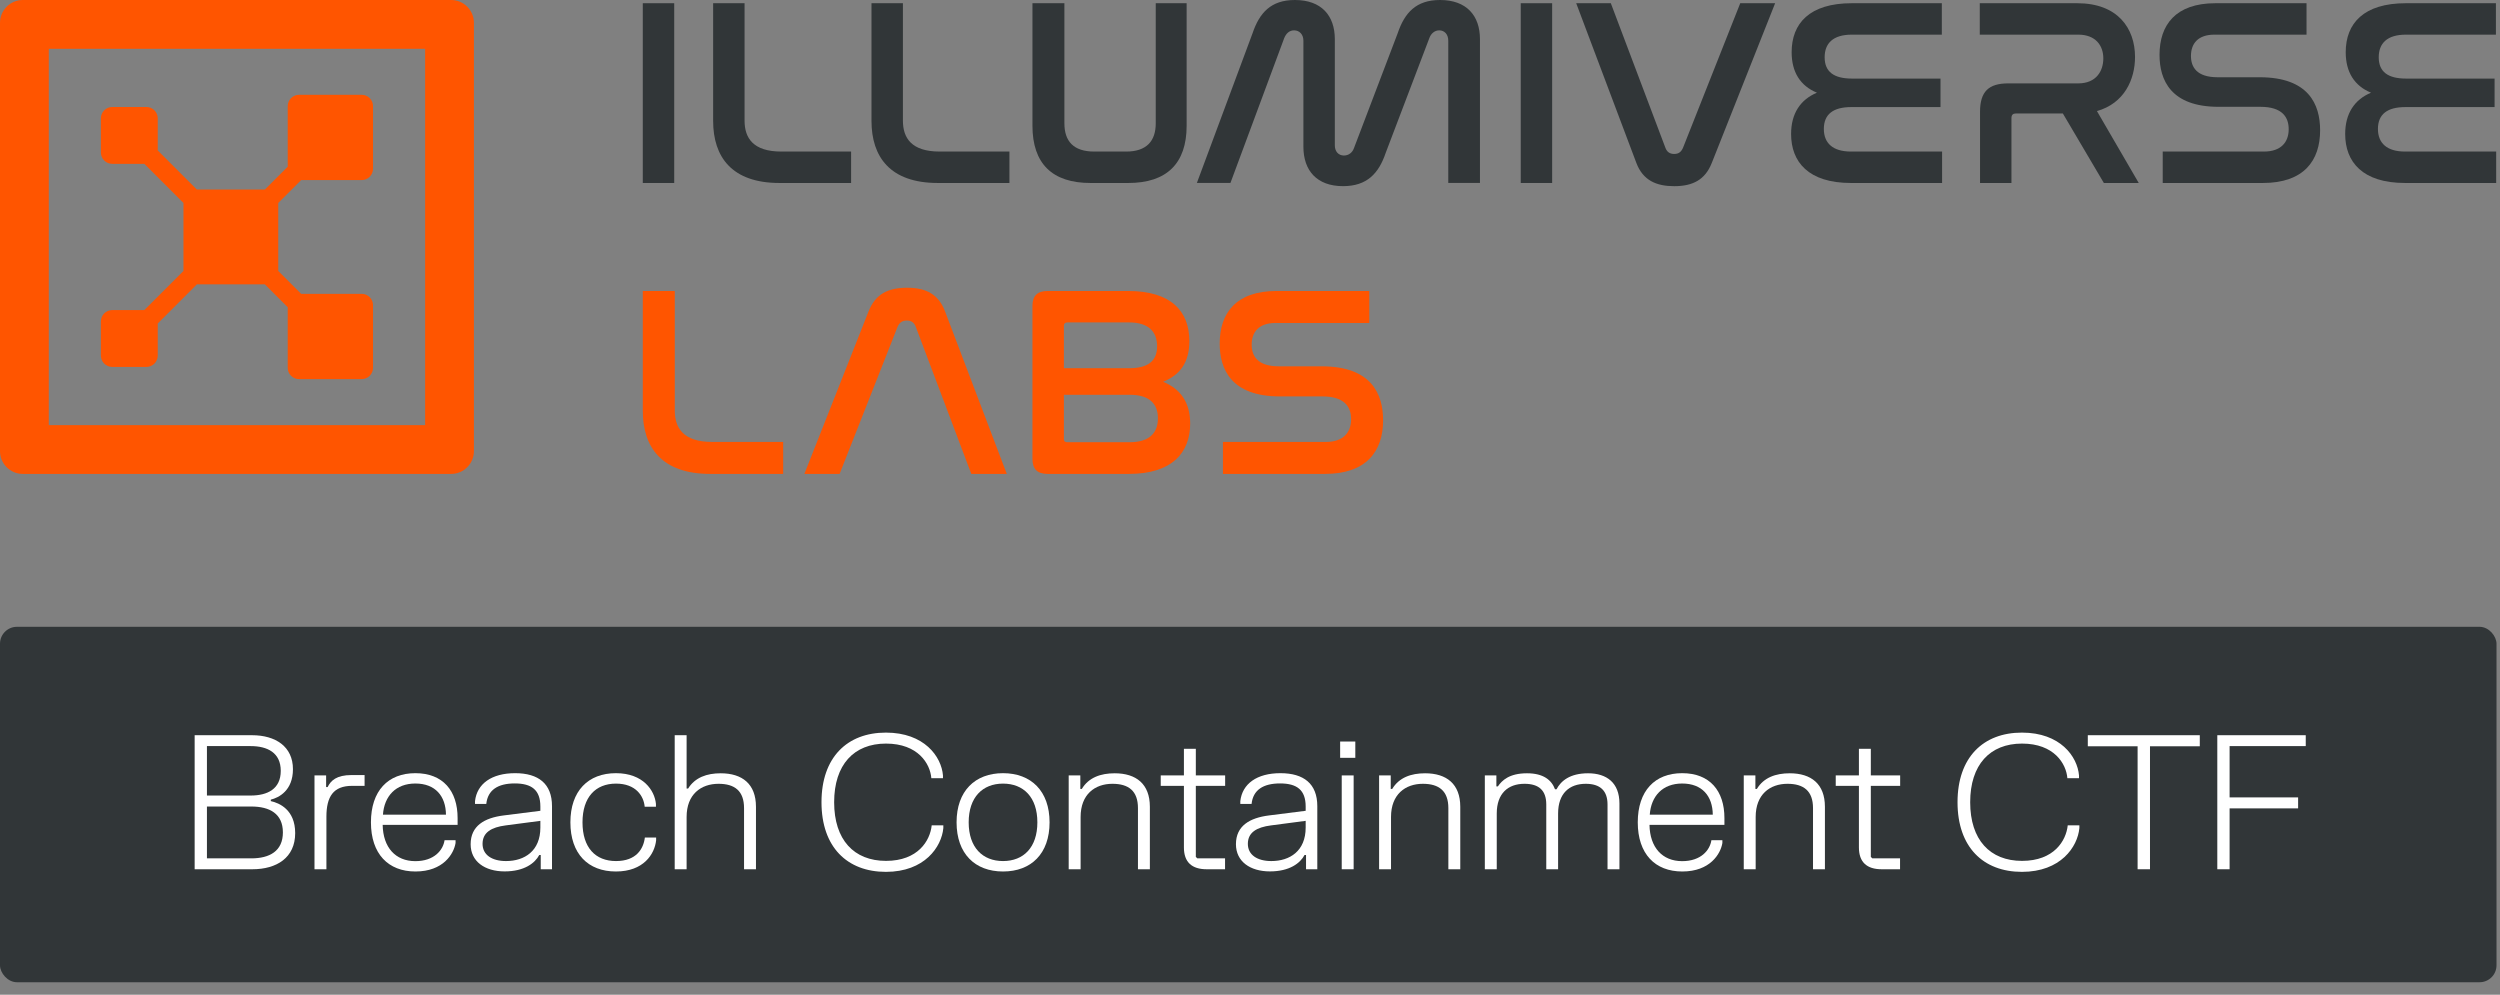 <svg width="191" height="76" viewBox="0 0 191 76" fill="none" xmlns="http://www.w3.org/2000/svg">
<rect x="0" y="0" width="191" height="76" fill="#808080" stroke="none"/>
<path d="M32.48 3.727V32.48H3.727V3.727H32.48ZM1.738 0C0.782 0 0 0.782 0 1.738V34.469C0 35.425 0.782 36.207 1.738 36.207H34.469C35.425 36.207 36.207 35.425 36.207 34.469V1.738C36.207 0.782 35.425 0 34.469 0H1.738Z" fill="#FF5500"/>
<path d="M21.258 15.507L23.006 13.759H27.63C28.11 13.759 28.499 13.37 28.499 12.89V8.111C28.499 7.631 28.11 7.242 27.63 7.242H22.851C22.371 7.242 21.982 7.631 21.982 8.111V12.735L20.234 14.483H15.04L12.052 11.495V9.043C12.052 8.563 11.663 8.174 11.183 8.174H8.576C8.096 8.174 7.707 8.563 7.707 9.043V11.649C7.707 12.13 8.096 12.518 8.576 12.518H11.028L14.016 15.507V20.701L11.028 23.689H8.576C8.096 23.689 7.707 24.078 7.707 24.558V27.165C7.707 27.645 8.096 28.034 8.576 28.034H11.183C11.663 28.034 12.052 27.645 12.052 27.165V24.713L15.04 21.724H20.234L21.982 23.473V28.097C21.982 28.577 22.371 28.966 22.851 28.966H27.63C28.11 28.966 28.499 28.577 28.499 28.097V23.318C28.499 22.837 28.11 22.449 27.63 22.449H23.006L21.258 20.701V15.508V15.507Z" fill="#FF5500"/>
<path d="M183.811 0.246H190.688V2.647H183.811C182.366 2.647 181.735 3.318 181.735 4.376C181.735 5.495 182.448 6.004 183.831 6.004H190.586V8.181H183.77C182.387 8.181 181.674 8.73 181.674 9.849C181.674 10.928 182.346 11.579 183.75 11.579H190.708V13.98H183.75C180.494 13.98 179.172 12.372 179.172 10.236C179.172 8.669 179.884 7.611 181.145 7.082C179.864 6.553 179.213 5.495 179.213 3.99C179.213 1.792 180.576 0.246 183.811 0.246Z" fill="#313638"/>
<path d="M169.261 0.246H176.219V2.647H169.18C167.938 2.647 167.389 3.318 167.389 4.275C167.389 5.109 167.816 5.902 169.424 5.902H172.638C176.382 5.902 177.257 7.978 177.257 9.951C177.257 12.271 176.016 13.98 172.882 13.98H165.232V11.579H172.964C174.266 11.579 174.856 10.867 174.856 9.87C174.856 8.974 174.388 8.161 172.699 8.161H169.505C165.843 8.161 164.988 6.106 164.988 4.193C164.988 1.914 166.209 0.246 169.261 0.246Z" fill="#313638"/>
<path d="M151.254 0.246H158.701C161.793 0.246 163.116 2.159 163.116 4.356C163.116 6.065 162.302 7.896 160.206 8.486L163.4 13.98H160.735L157.602 8.669H154.021C153.797 8.669 153.675 8.771 153.675 9.015V13.98H151.274V8.547C151.274 7.001 151.925 6.37 153.431 6.37H158.782C160.145 6.37 160.694 5.434 160.694 4.458C160.694 3.481 160.104 2.647 158.782 2.647H151.254V0.246Z" fill="#313638"/>
<path d="M141.479 0.246H148.356V2.647H141.479C140.034 2.647 139.403 3.318 139.403 4.376C139.403 5.495 140.116 6.004 141.499 6.004H148.254V8.181H141.438C140.054 8.181 139.342 8.73 139.342 9.849C139.342 10.928 140.014 11.579 141.418 11.579H148.376V13.98H141.418C138.162 13.98 136.84 12.372 136.84 10.236C136.84 8.669 137.552 7.611 138.813 7.082C137.532 6.553 136.881 5.495 136.881 3.99C136.881 1.792 138.244 0.246 141.479 0.246Z" fill="#313638"/>
<path d="M120.422 0.246H123.067L127.238 11.294C127.36 11.62 127.584 11.762 127.909 11.762C128.235 11.762 128.438 11.62 128.581 11.294L132.955 0.246H135.62L130.778 12.454C130.269 13.735 129.333 14.224 127.909 14.224C126.566 14.224 125.529 13.796 125.02 12.454L120.422 0.246Z" fill="#313638"/>
<path d="M116.184 0.246H118.584V13.98H116.184V0.246Z" fill="#313638"/>
<path d="M98.115 2.909L94.005 13.978H91.441L95.694 2.543C96.223 0.977 97.098 0 98.929 0C100.963 0 101.981 1.2 101.981 2.991V11.109C101.981 11.577 102.265 11.882 102.672 11.882C103.039 11.882 103.323 11.658 103.445 11.312L106.782 2.543C107.311 0.977 108.186 0 110.017 0C112.052 0 113.069 1.2 113.069 2.991V13.978H110.648V3.113C110.648 2.625 110.363 2.319 109.956 2.319C109.61 2.319 109.325 2.564 109.203 2.909L105.867 11.679C105.338 13.245 104.442 14.222 102.611 14.222C100.597 14.222 99.58 13.021 99.58 11.211V3.113C99.58 2.625 99.275 2.319 98.868 2.319C98.501 2.319 98.257 2.564 98.115 2.909Z" fill="#313638"/>
<path d="M78.879 0.246H81.32V9.422C81.32 10.785 82.012 11.579 83.599 11.579H86.041C87.587 11.579 88.299 10.785 88.299 9.422V0.246H90.659V9.605C90.659 12.494 89.133 13.98 86.203 13.98H83.314C80.385 13.98 78.879 12.494 78.879 9.605V0.246Z" fill="#313638"/>
<path d="M66.582 0.246H68.983V9.219C68.983 10.541 69.634 11.579 71.791 11.579H77.121V13.98H71.648C68.006 13.98 66.582 11.986 66.582 9.239V0.246Z" fill="#313638"/>
<path d="M54.484 0.246H56.885V9.219C56.885 10.541 57.536 11.579 59.693 11.579H65.024V13.98H59.55C55.909 13.98 54.484 11.986 54.484 9.239V0.246Z" fill="#313638"/>
<path d="M49.109 0.246H51.51V13.98H49.109V0.246Z" fill="#313638"/>
<path d="M97.532 22.231H104.613V24.675H97.449C96.186 24.675 95.627 25.358 95.627 26.331C95.627 27.18 96.061 27.987 97.697 27.987H100.969C104.778 27.987 105.669 30.099 105.669 32.108C105.669 34.468 104.406 36.207 101.217 36.207H93.432V33.764H101.3C102.625 33.764 103.225 33.039 103.225 32.025C103.225 31.114 102.749 30.286 101.031 30.286H97.78C94.053 30.286 93.184 28.194 93.184 26.248C93.184 23.929 94.426 22.231 97.532 22.231Z" fill="#FF5500"/>
<path d="M80.038 22.231H86.188C89.48 22.231 90.867 23.784 90.867 26.062C90.867 27.677 90.163 28.65 88.859 29.168C90.184 29.706 90.929 30.741 90.929 32.356C90.929 34.592 89.542 36.207 86.25 36.207H80.038C79.252 36.207 78.879 35.834 78.879 35.068V23.37C78.879 22.604 79.252 22.231 80.038 22.231ZM81.281 30.161V33.557C81.281 33.723 81.384 33.785 81.55 33.785H86.312C87.782 33.785 88.465 33.101 88.465 31.963C88.465 30.782 87.74 30.161 86.312 30.161H81.281ZM81.281 24.882V28.132H86.25C87.699 28.132 88.403 27.594 88.403 26.455C88.403 25.358 87.761 24.633 86.27 24.633H81.55C81.384 24.633 81.281 24.716 81.281 24.882Z" fill="#FF5500"/>
<path d="M68.576 24.965L64.145 36.208H61.453L66.36 23.785C66.878 22.48 67.83 21.983 69.3 21.983C70.749 21.983 71.702 22.48 72.199 23.785L76.919 36.208H74.207L69.963 24.965C69.838 24.634 69.611 24.489 69.279 24.489C68.948 24.489 68.721 24.634 68.576 24.965Z" fill="#FF5500"/>
<path d="M49.109 22.231H51.553V31.362C51.553 32.708 52.215 33.764 54.41 33.764H59.834V36.207H54.265C50.559 36.207 49.109 34.178 49.109 31.383V22.231Z" fill="#FF5500"/>
<rect y="47.888" width="190.733" height="27.155" rx="1.293" fill="#313638"/>
<path d="M169.402 56.17H176.159V57.002H170.341V60.921H175.576V61.76H170.341V66.411H169.402V56.17Z" fill="white"/>
<path d="M159.508 56.17H168.064V57.016H164.259V66.411H163.313V57.016H159.508V56.17Z" fill="white"/>
<path d="M149.555 61.291C149.555 57.862 151.518 55.971 154.476 55.971C157.406 55.971 158.715 57.798 158.836 59.242V59.456H157.947C157.862 58.346 156.93 56.81 154.483 56.81C152.03 56.81 150.522 58.424 150.522 61.291C150.522 64.157 152.03 65.771 154.483 65.771C156.93 65.771 157.854 64.228 157.975 63.054H158.864V63.268C158.729 64.704 157.435 66.61 154.476 66.61C151.518 66.61 149.555 64.719 149.555 61.291Z" fill="white"/>
<path d="M140.25 59.242H142.021V57.208H142.931V59.242H145.172V60.039H142.931V65.465L143.045 65.579H145.164V66.411H143.756C142.633 66.411 142.021 65.871 142.021 64.747V60.039H140.25V59.242Z" fill="white"/>
<path d="M133.223 59.242H134.112V60.273H134.225C134.752 59.399 135.669 59.079 136.736 59.079C138.379 59.079 139.424 59.897 139.424 61.639V66.411H138.514V61.739C138.514 60.43 137.803 59.882 136.565 59.882C135.214 59.882 134.133 60.7 134.133 62.414V66.411H133.223V59.242Z" fill="white"/>
<path d="M125.125 62.827C125.125 60.416 126.434 59.071 128.517 59.071C130.63 59.071 131.746 60.423 131.746 62.499V63.019H126.021C126.05 64.747 127.003 65.792 128.517 65.792C129.954 65.792 130.637 64.953 130.751 64.192H131.59V64.405C131.455 65.237 130.651 66.582 128.525 66.582C126.448 66.582 125.125 65.237 125.125 62.827ZM126.042 62.243H130.857C130.843 60.814 130.039 59.861 128.517 59.861C127.024 59.861 126.142 60.821 126.042 62.243Z" fill="white"/>
<path d="M113.441 59.242H114.323V60.081H114.437C114.75 59.626 115.305 59.079 116.663 59.079C117.922 59.079 118.541 59.598 118.804 60.302H118.918C119.252 59.662 119.942 59.079 121.329 59.079C122.758 59.079 123.725 59.811 123.725 61.383V66.411H122.815V61.461C122.815 60.409 122.253 59.882 121.151 59.882C119.899 59.882 119.039 60.615 119.039 62.151V66.411H118.135V61.461C118.135 60.409 117.595 59.882 116.471 59.882C115.219 59.882 114.352 60.615 114.352 62.151V66.411H113.441V59.242Z" fill="white"/>
<path d="M105.363 59.242H106.252V60.273H106.366C106.892 59.399 107.81 59.079 108.877 59.079C110.52 59.079 111.565 59.897 111.565 61.639V66.411H110.655V61.739C110.655 60.43 109.943 59.882 108.706 59.882C107.355 59.882 106.274 60.7 106.274 62.414V66.411H105.363V59.242Z" fill="white"/>
<path d="M102.508 59.242H103.418V66.411H102.508V59.242ZM102.387 57.898V56.653H103.546V57.898H102.387Z" fill="white"/>
<path d="M94.76 61.205C94.909 59.882 96.026 59.071 97.825 59.071C99.611 59.071 100.642 59.882 100.642 61.589V66.411H99.781V65.323H99.667C99.34 65.942 98.529 66.575 97.022 66.575C95.507 66.575 94.426 65.814 94.426 64.498C94.426 63.09 95.486 62.485 96.944 62.3L99.753 61.945V61.617C99.753 60.352 99.084 59.854 97.797 59.854C96.51 59.854 95.734 60.352 95.621 61.418H94.76V61.205ZM95.336 64.469C95.336 65.309 96.047 65.785 97.128 65.785C98.544 65.785 99.753 65.017 99.753 63.225V62.713L97.1 63.061C96.005 63.203 95.336 63.602 95.336 64.469Z" fill="white"/>
<path d="M88.68 59.242H90.451V57.208H91.361V59.242H93.601V60.039H91.361V65.465L91.475 65.579H93.594V66.411H92.186C91.062 66.411 90.451 65.871 90.451 64.747V60.039H88.68V59.242Z" fill="white"/>
<path d="M81.648 59.242H82.537V60.273H82.651C83.177 59.399 84.095 59.079 85.162 59.079C86.805 59.079 87.85 59.897 87.85 61.639V66.411H86.94V61.739C86.94 60.43 86.229 59.882 84.991 59.882C83.64 59.882 82.559 60.7 82.559 62.414V66.411H81.648V59.242Z" fill="white"/>
<path d="M73.082 62.827C73.082 60.437 74.49 59.071 76.631 59.071C78.779 59.071 80.187 60.437 80.187 62.827C80.187 65.223 78.779 66.582 76.631 66.582C74.49 66.582 73.082 65.223 73.082 62.827ZM74.007 62.827C74.007 64.747 75.073 65.785 76.631 65.785C78.196 65.785 79.255 64.747 79.255 62.827C79.255 60.906 78.196 59.868 76.631 59.868C75.073 59.868 74.007 60.906 74.007 62.827Z" fill="white"/>
<path d="M62.762 61.291C62.762 57.862 64.725 55.971 67.683 55.971C70.613 55.971 71.922 57.798 72.043 59.242V59.456H71.154C71.069 58.346 70.137 56.81 67.69 56.81C65.237 56.81 63.729 58.424 63.729 61.291C63.729 64.157 65.237 65.771 67.69 65.771C70.137 65.771 71.061 64.228 71.182 63.054H72.071V63.268C71.936 64.704 70.642 66.61 67.683 66.61C64.725 66.61 62.762 64.719 62.762 61.291Z" fill="white"/>
<path d="M51.547 56.17H52.457V60.245H52.571C53.104 59.392 54.008 59.079 55.06 59.079C56.71 59.079 57.756 59.897 57.756 61.639V66.411H56.845V61.739C56.845 60.43 56.134 59.882 54.897 59.882C53.538 59.882 52.457 60.7 52.457 62.414V66.411H51.547V56.17Z" fill="white"/>
<path d="M43.578 62.827C43.578 60.43 44.937 59.071 47.056 59.071C49.147 59.071 50.014 60.394 50.114 61.418V61.632H49.254C49.182 60.828 48.592 59.868 47.063 59.868C45.505 59.868 44.503 60.899 44.503 62.827C44.503 64.761 45.491 65.785 47.063 65.785C48.606 65.785 49.161 64.861 49.268 63.986H50.128V64.199C50.014 65.259 49.168 66.582 47.056 66.582C44.929 66.582 43.578 65.23 43.578 62.827Z" fill="white"/>
<path d="M36.291 61.205C36.441 59.882 37.557 59.071 39.357 59.071C41.142 59.071 42.173 59.882 42.173 61.589V66.411H41.312V65.323H41.199C40.871 65.942 40.061 66.575 38.553 66.575C37.038 66.575 35.957 65.814 35.957 64.498C35.957 63.09 37.017 62.485 38.475 62.3L41.284 61.945V61.617C41.284 60.352 40.615 59.854 39.328 59.854C38.041 59.854 37.266 60.352 37.152 61.418H36.291V61.205ZM36.867 64.469C36.867 65.309 37.579 65.785 38.66 65.785C40.075 65.785 41.284 65.017 41.284 63.225V62.713L38.631 63.061C37.536 63.203 36.867 63.602 36.867 64.469Z" fill="white"/>
<path d="M28.34 62.827C28.34 60.416 29.648 59.071 31.732 59.071C33.845 59.071 34.961 60.423 34.961 62.499V63.019H29.236C29.264 64.747 30.217 65.792 31.732 65.792C33.169 65.792 33.852 64.953 33.965 64.192H34.805V64.405C34.67 65.237 33.866 66.582 31.739 66.582C29.663 66.582 28.34 65.237 28.34 62.827ZM29.257 62.243H34.072C34.058 60.814 33.254 59.861 31.732 59.861C30.239 59.861 29.357 60.821 29.257 62.243Z" fill="white"/>
<path d="M24.027 59.242H24.916V60.131H25.03C25.272 59.641 25.706 59.214 26.858 59.214H27.854V60.039H26.901C25.464 60.039 24.938 60.864 24.938 62.4V66.411H24.027V59.242Z" fill="white"/>
<path d="M19.252 56.17C21.052 56.17 22.381 57.038 22.381 58.766C22.381 60.402 21.3 60.942 20.689 61.092V61.205C21.343 61.347 22.552 61.867 22.552 63.652C22.552 65.529 21.137 66.411 19.281 66.411H14.871V56.17H19.252ZM15.81 65.579H19.202C20.596 65.579 21.613 65.024 21.613 63.595C21.613 62.165 20.596 61.618 19.202 61.618H15.81V65.579ZM15.81 60.779H19.153C20.433 60.779 21.45 60.281 21.45 58.894C21.45 57.507 20.433 57.002 19.153 57.002H15.81V60.779Z" fill="white"/>
</svg>
